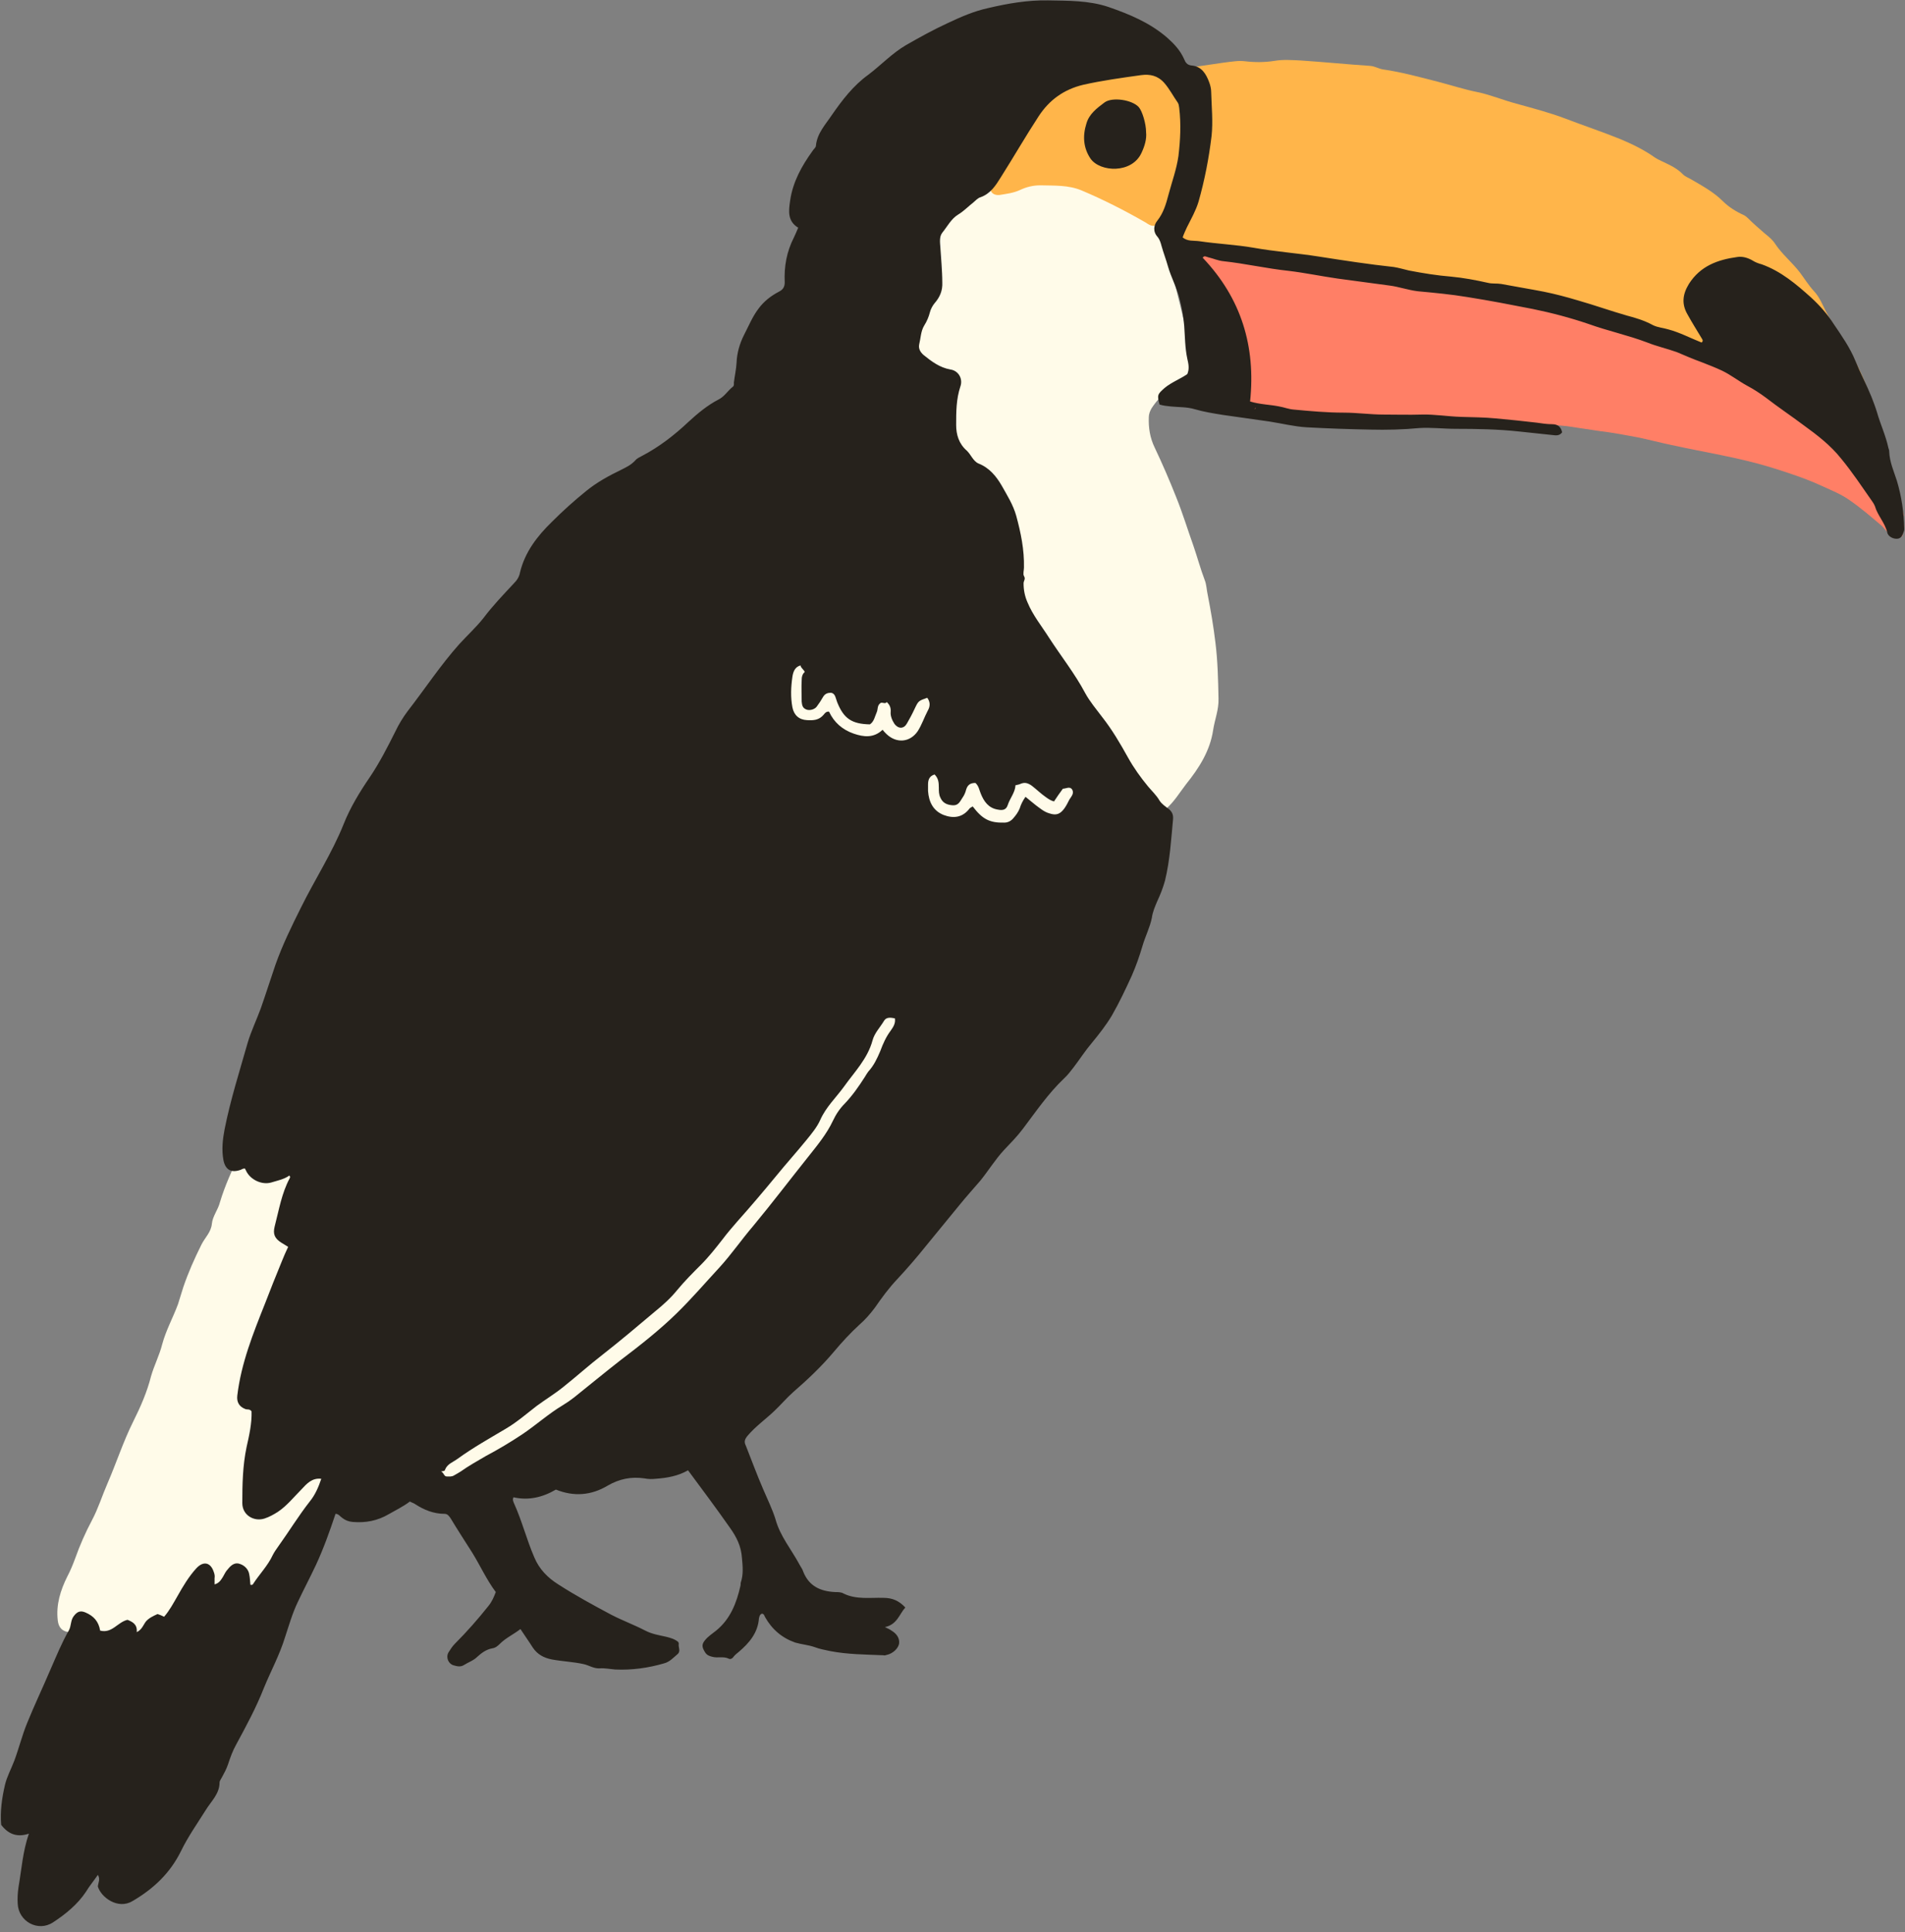 <?xml version="1.0" encoding="UTF-8"?><svg xmlns="http://www.w3.org/2000/svg" xmlns:xlink="http://www.w3.org/1999/xlink" height="501.5" preserveAspectRatio="xMidYMid meet" version="1.0" viewBox="-0.3 0.1 494.5 501.5" width="494.5" zoomAndPan="magnify"><rect x="-0.3" y="0.1" width="494.5" height="501.5" fill="#808080" stroke="none"/><g id="change1_1"><path d="M493.7,135.6c0.5,1.2,0,2.3-0.2,3.6c-1.3,0.6-2.5,0.3-3.5-0.7c-0.7-0.6-1.2-1.3-1.8-1.9 c-2.7-2.3-5.5-4.7-8.4-6.7c-2.1-1.5-4.6-2.5-7-3.6c-4.3-2-8.9-3.5-13.4-4.9c-8.5-2.6-17.2-3.9-25.8-5.8c-2.9-0.6-5.9-1.4-8.8-2 c-3.2-0.6-6.4-1.2-9.7-1.6c-2.9-0.4-5.8-0.9-8.7-1.3c-2.7-0.3-5.4-0.4-8.1-0.5c-4.5-0.1-8.9-0.6-13.4-0.9c-3-0.2-6,0.2-9,0.2 c-5.9-0.1-11.8,0.6-17.6,1c-4.7,0.3-9.2-0.2-13.8-0.6c-2.6-0.3-5.2-0.7-7.8-0.7c-4.4-0.1-8.7-1-12.8-2.4c-1.4-0.5-1.7-1.2-1-2.6 c0.2-0.5,0.3-0.9,0.3-1.4c0-5.1,0.1-10.2-1.3-15.2c-0.3-1.2-0.9-2.2-1.4-3.3c-1.7-4.1-3.6-8.1-5.5-12.2c-1.1-2.3-2.8-4.4-4.9-6.1 c-0.8-0.7-1.9-0.8-2.8-1.2c-1.5-0.5-1.6-1.2-0.5-2.5c0.2-0.2,0.3-0.7,0.5-0.8c2-0.7,2.2-2.4,2.6-4.2c0.9-4,1.9-8,2.8-12.1 c1-4.5,1.6-9.1,1.6-13.7c0-1.5,0-3-0.1-4.5c0-1.4-0.1-2.9-0.8-4.2c-1.2-2.2-0.1-3.7,1.5-5.1c2.5,0.3,2.7,2.4,3,4.1 c0.9,5.2,0.8,10.4,0.2,15.7c-1,8.1-2.9,15.9-5.8,23.6c-0.2,0.4-0.2,0.9-0.4,1.6c3.9-0.1,7.5,1.3,11.3,1.6c3.6,0.3,7.1,0.8,10.6,1.6 c3.4,0.8,6.8,0.7,10.2,1.2c4.9,0.7,9.8,0.8,14.7,1.8c3,0.6,6.1,0.6,9.2,0.8c0.1,0,0.3-0.1,0.4-0.1c3.5,1.2,7.2,1.2,10.7,1.9 c2.2,0.4,4.4,0.5,6.6,1c1.5,0.3,3.1,0.4,4.5,0.8c4,1.1,8.1,1.5,12.2,2.4c3.8,0.8,7.6,1.7,11.3,2.7c5.4,1.5,10.8,3.3,16.3,4.8 c2.7,0.7,5.3,1.9,7.8,3.3c1.2,0.7,2.5,1.3,3.9,1.7c2.3,0.6,4.3,1.7,6.3,2.8c3,1.6,5.7,3.7,8.6,5.4c2.5,1.5,4.8,3.1,7,4.9 c0.2,0.1,0.4,0.3,0.6,0.4c1.9,0.3,3.1,1.8,4.5,2.8c2.8,2,5.4,4.3,8,6.6c0.6,0.5,1.2,0.8,1.7,1.2c0.4,0.3,0.9,0.5,1.1,0.8 c1.9,3.1,4.8,5.5,6.8,8.6c2.1,3.1,4.2,6.1,6.3,9.2c0.6,0.9,1.2,1.9,1.4,3C493.1,134.3,493.1,134.9,493.7,135.6z" fill="#FF7F66"/></g><g id="change2_1"><path d="M70.5,360.7c1.2,0.2,1.1,1,0.7,1.8c-0.8,1.5-1.1,3.1-1.7,4.7c-1.1,2.9-1.2,6.1-1.9,9.1 c-0.6,2.8-1,5.6-1.7,8.4c-0.3,1.3-0.2,2.5-0.2,3.8c0,1.2,0.4,1.4,1.7,1.6c1.3,0.1,2.4-0.5,3.3-1.1c2-1.4,4.1-2.7,5.9-4.4 c1.5-1.4,3.3-2.1,4.8-3.6c0.9-0.9,2.9-0.5,4.1,0.7c0.6,0.6,0.7,1.9,0.2,2.9c-1.2,2.3-2.4,4.5-4.3,6.3c-1.1,1-1.6,2.4-2.4,3.5 c-2,3-4.5,5.8-6.2,9.1c-0.5,0.9-1.3,1.6-1.9,2.4c-1.9,2.6-3.8,5.1-5.6,7.7c-1.3,1.8-3.4,2.2-5.2,3.3c-0.2,0.1-0.7,0.1-0.9,0 c-1.1-0.5-2.1-1-3.4-0.5c-0.8,0.3-1.3-0.8-1.9-1c-0.7-1,0.2-2.5-1.3-3.1c-1.7,1.2-3.2,2.7-4.5,4.4c-0.8,1-1.8,1.8-2.4,3 c-0.2,0.3-0.6,0.6-0.9,0.7c-1.8,0.6-2.6,2.1-3.1,3.7c-0.3,1.1-1,1.8-1.9,1.8c-2,0.1-3.6,1.3-5.5,1.4c-2.7,0-5.4-0.3-8-0.5 c-0.7-0.1-1.2-0.7-1.6-1.4c-1.2-2.1-1.4-2.1-3.8-1.8c-1,0.1-2.1,0.1-3.1,0.1c-1.9-0.1-2.9-1.2-3.1-3c-0.5-4.1,0.7-7.9,2.5-11.5 c0.8-1.5,1.4-3,2-4.6c1.2-3.4,2.7-6.8,4.4-10c1.6-3,2.6-6.3,4-9.5c2.3-5.3,4.1-10.9,6.7-16.1c1.9-3.8,3.6-7.7,4.6-11.7 c0.8-2.8,2.2-5.5,2.9-8.3c1-3.7,2.8-6.9,4.1-10.4c0.5-1.5,0.9-3,1.4-4.5c1.3-3.8,2.9-7.4,4.7-11c0.9-1.8,2.5-3.2,2.7-5.4 c0.2-2,1.6-3.6,2.1-5.6c1.3-4.3,3.1-8.3,5.1-12.3c0.2-0.4,0.4-0.9,0.7-1.3c1.1-1.5,2.8-1.3,3.5,0.4c0.4,0.9,0.7,1.9,1,2.7 c0.8,0.3,1-0.2,1.3-0.6c2.5-2.7,4.2-5.8,5.8-9c1.9-3.9,4.4-7.4,6.6-11.1c2.2-3.8,4.6-7.5,6.6-11.4c4.5-8.5,9.5-16.6,15.1-24.3 c0.4-0.6,0.9-1.1,1.4-1.6c0-0.7-0.9-0.4-1-0.9s-0.2-1-0.1-1.4c0.2-0.9,0.7-1.6,1.4-2.2c4.3-4,7.9-8.8,12.3-12.7 c3.5-3.1,6.7-6.6,10.2-9.7c3.8-3.5,7.7-6.9,11.4-10.5c3-2.8,6.4-5.3,9.4-8.1c4.6-4.3,9.7-8,14.6-12c2.9-2.3,5.9-4.6,8.9-6.8 c1.8-1.3,3.7-2.6,5.4-3.9c3.2-2.5,6.5-1.9,9.9-0.4c2.6-1.7,5.2-3.5,7.9-5.2c1.7-1.1,3.3-2.2,5.1-3c1.5-0.7,2.6-1.7,2.3-3.7 c-0.3-2.1,0.2-4,2.5-5.1c0.8,0,1.3,0.7,1.7,1.5c0.4,0.9,1.1,1.5,2.1,1.7c1.2,0.3,1.8,1.1,1.9,2.4c0,1.6,0.3,3.1,1.3,4.5 c0.5,0.7,1.2,0.9,1.9,0.5c0.8-0.5,1.7-0.9,2.5-1c1.8,0.7,1.5,2.3,1.5,3.7c1,0.7,1.9,0.3,2.8,0.4c0.7-0.6,0.7-1.5,1.5-1.9 c1.3-0.6,2.4-0.3,2.8,1.1c0.2,0.7-0.2,1.4,0.5,2.1c1.3-1.6,2.6-1.5,4.3-0.5c1,0.6,2,1.2,3,1.9c1.4,0.9,2.7,2.1,4,0.2 c2.5,1.1,1.1,3.4,1.8,4.8c0.7-0.1,0.6-0.7,0.8-1.1c0.9-1.6,1.4-3.4,3.3-4.1c0.5-0.2,0.8-0.7,0.9-1.3c0.2-1,1-1.2,1.7-1.5 c0.6-0.2,1.2-0.1,1.4,0.5c0.4,0.9,0.9,1.8,0.7,2.7c-0.5,2.5-0.7,5-1.1,7.5c-0.4,2.7-0.8,5.3-1.2,8c-0.1,0.5-0.1,1,0.3,1.5 c1.3,0.2,2.7,0.7,4.1,0.6c2.4-0.2,4.3,0.9,6.1,2.1c0.2,0.1,0.4,0.2,0.7,0.3c0.1,0,0.2,0,0.4,0c1-1.3,1.5-3.2,3.6-3.7 c1.3,0.8,2.2,1.8,2.2,3.4c0.7,0.1,0.9-0.4,1.2-0.7c1.3-1.3,3.2-1.1,4,0.5c0.4,1,1.6,1.4,1.5,2.9c0.8-1.2,0.9-2.1,1.1-3 c0.6-2.5,3.7-3,5.3-1.5c1,1,2.5,1,3.7,1.5c1.4,0.6,1.9,1.4,1.9,2.9c-0.1,3.3,0.1,6.6,0,9.8c-0.1,1.9-0.6,3.8-0.5,5.7 c0,0.2-0.1,0.5-0.1,0.7c-0.9,2-2.6,3.6-3.3,5.7c-0.1,0.2-0.6,0.2-0.9,0.3c-1.1,0-2.2,0.7-3.4,0.2c-0.2-0.1-0.4,0.4-0.4,0.7 c-0.3,0.2-0.4,0.5-0.5,0.8c-0.9,1.7-1.7,2.1-3.4,1.2c-0.5-0.2-0.9-0.7-1.5-0.4c-1.5,0.7-2.2-0.1-2.7-1.4c-0.1-0.2-0.2-0.4-0.6-0.4 c-0.3,2.6-2.6,3.4-4.3,4.8c-1.6,1.3-2.6,0.8-3.4-1.1c-0.2-0.4-0.4-0.9-0.6-1.4c-2-0.1-3.6-0.9-5.2-2c-1.5-1.1-3.5-0.6-5.3-0.1 c-1.9,0.5-3.6,1.5-5,2.6c-1.6-0.8-2.1-1.8-1.9-3.2c0.2-2.1-0.1-3.9-1.5-5.6c-0.9-1.2-1.2-2.8-1.4-4.3c-0.1-1.4-0.7-2.8-0.6-4.3 c0-0.4-0.2-1-0.4-1.3c-1-1.1-1-2.5-1-3.9c-0.7-0.6-1.4-1.2-2.1-1.8c-0.9,0-1.5,1.2-2.5,0.5c-0.3-0.2-0.5,0.3-0.7,0.5 c-1.7,1.8-3.5,3.3-6.1,3.8c-1.2,0.2-2,0.1-2.8-0.7c-1.1-1.1-2.3-2-3.1-3.3c-0.2-0.3-0.4-0.7-0.9-0.7c-0.4,0-0.6,0.3-0.9,0.7 c-0.9,1.6-1.9,2-3.5,1.2c-0.8-0.4-1.4-0.7-2.2-0.2c-0.2,0.1-0.5,0.2-0.7,0.1c-1.7-0.8-2.7,0.1-3.6,1.4c-0.7-0.4-1.3-0.8-2-1.3 c-0.1-1.7-0.3-3.4,0.2-5.1c0.3-0.9,0.1-1.9,0.2-2.9c0.1-1.3,0.2-2.6,0.2-3.8c0.1-3.2,0.5-6.4,0.1-9.8c-1.8,0.6-2.9,1.8-4.3,2.7 c-0.3,0.2-0.5,0.6-0.9,0.8c-3.6,2-6.4,5-9.7,7.4c-3.4,2.4-6.7,4.9-10,7.3c-1.4,1-2.7,2.2-4.1,3.3c-3,2.5-6,4.9-8.9,7.6 c-3.1,2.8-6.4,5.2-9.3,8.2c-2,2.1-4.3,3.8-6.2,5.9c-2.2,2.5-4.9,4.5-7.1,7c-1.3,1.4-2.7,2.7-4,4c-0.4,0.4-0.9,0.7-1.3,1 c-1.7,1.2-1.7,1.1-2.8-0.7c-0.1-0.1-0.2-0.2-0.4-0.3c-0.4-0.1-0.8,0-1.1,0.3c-2.6,2.9-5.3,5.8-7.8,8.7c-2,2.4-4.1,4.7-5.9,7.2 c-5.6,7.9-11.4,15.5-16.7,23.6c-2.8,4.2-6.3,8-8.4,12.7c-0.8,1.8-2,3.4-3.2,5c-2.5,3.3-4.1,7-5.9,10.6c-2.7,5.7-4.9,11.6-8,17.1 c0,0,0,0.1,0.1,0.4c0.7,0.4,1.6,0.1,2.5,0.2c0.7,0.1,1.5,0,1.8,0.8s0.4,1.7-0.2,2.5c-3.2,3.9-4.4,8.8-6.7,13.1 c-1,1.8-1.7,3.8-2.5,5.7c-1.3,3-2.1,6.1-3,9.3c-0.9,3.2-2.2,6.3-3.3,9.5c-0.3,0.7-0.8,1.5,0,2.4c1.7,0,2.5-2.2,4.4-1.8 C69.6,360.4,69.9,360.7,70.5,360.7z M307.2,84.1c-1.5-6.6-3.4-13.1-4.6-19.7c-0.2-1-0.5-2-0.8-3c-0.5-1.4-1.3-2.6-2.9-3.1 c-1.7-0.6-3.2-1.7-4.8-2.6c-3.1-1.8-5.8-4.2-9-5.8c-4.1-1.9-8.1-3.7-12.7-3.5c-4.4,0.1-8.8,0.1-13.2,1.3c-1.3,0.4-2.8,0.6-4.1,1.1 c-4.6,1.6-8.8,3.8-11.7,7.9c-1.4,2-2.9,4.1-3.3,6.6c-0.4,2.6-0.4,5.3,0.1,7.9c0.4,2.2,0.3,4.2-0.6,6.3c-0.8,1.9-1.5,3.8-2.2,5.8 c-0.5,1.3-1.1,2.5-1.2,3.8c-0.6,4.6,0.9,9.9,7.2,11.1c1.4,0.3,1.9,1,2.2,2.1c0.7,2.4,1.2,4.8,1,7.3c-0.1,1.9-0.2,3.8,0,5.8 c0.3,4.1,2,7.6,5.9,9.4c2.2,1,4,2.5,6.1,3.5c1.5,0.7,2.6,2,2.4,4c-0.2,1.7-0.3,3.6,0.1,5.3c0.6,3.3,1,6.6,1.2,9.9c0.3,4,1,8,1.6,12 c0.3,2.2,1.1,4.2,2.7,5.7c1.5,1.4,2.5,3.1,3.5,4.8c1.9,3,4.1,5.9,6.5,8.5c1.6,1.8,3,3.7,4.4,5.6c2.9,4.2,5.4,8.6,8.4,12.7 c2.3,3.1,3.3,6.9,5.4,10.1c0.6,1,0.8,2.2,0.7,3.5c-0.1,0.8-0.1,1.6,0.1,2.4c0.6,1.9,2.3,2.5,3.9,1.5c1-0.6,1.9-1.4,2.8-2.2 c2.2-1.9,3.6-4.3,5.3-6.5c3.3-4.1,6.2-8.6,7-14c0.4-2.7,1.5-5.3,1.4-8.2c-0.1-4.9-0.2-9.7-0.8-14.5c-0.5-4.2-1.2-8.3-2-12.4 c-0.3-1.3-0.3-2.7-0.8-3.9c-1.1-2.9-1.9-5.9-2.9-8.8c-1.5-4.2-2.8-8.5-4.5-12.7c-1.7-4.3-3.6-8.7-5.6-12.9c-1.2-2.5-1.6-5.1-1.5-7.8 c0-0.8,0.3-1.6,0.7-2.3c1.1-1.7,2.5-3.3,4.2-4.5c2.1-1.5,4.1-3.1,6-4.6C309.6,92.3,308.1,88.2,307.2,84.1z M191.5,303.8 c-2.6,2.9-5,5.9-7.3,9.2c-0.5,0.7-1,1.4-0.9,2.2c0.3,2-0.8,3.4-1.8,4.8c-0.6,0.9-1,1.8-1.5,2.7c-2.8,4.9-6,9.6-10.7,13 c-1.5,1.1-2.8,2.4-4.1,3.7c-2.1,2.1-4.2,4.2-6.4,6.1c-3.4,2.9-6.8,5.8-9.8,9.1c-0.8,0.8-1.4,1.5-2.7,1.6c-1,0.1-2,0.6-2.9,1.1 c-3.6,2-6,5.2-9.1,7.7c-1.2,1-2.3,2.2-3.5,3.2c-1.7,1.3-3.2,2.8-4.9,4.2c-2.4,2-4.5,4.6-8.2,3.4c-0.6-0.2-1.3,0-1.9,0 c-1.6,0-3.2,0-4.8-0.4c-1-0.2-2.3-0.6-3.1,0.4c-1,1.1-0.3,2.3,0.2,3.3c0.1,0.1,0.1,0.3,0.1,0.5c-1.4,2.6-0.6,4.4,2.2,5.2 c0.1,0,0.2,0,0.2,0c2.8,1,5.7,1.3,8.5,2.1c1.5,0.4,2,0.2,2.6-1.2c0.2-0.4,0.1-1,0.9-1.3c1.9,0.2,4-0.1,6-0.9c0.6-0.3,1-0.7,1.3-1.2 c0.9-1.4-0.2-2.6-0.4-3.9c1.9-1.6,4.1-2.6,6.2-3.7c1.7-0.9,3.1-2.3,5-2.8c1.3-0.3,2.3-1,3.2-2c0.5-0.6,1-1.2,1.9-1.6 c1.8,1.7,3.2,0.5,4.7-0.7c0.2-0.2,0.3-0.3,0.5-0.5c5.1-4.9,9.8-10,14.7-15.1c0.2-0.2,0.4-0.3,0.5-0.5c1.2-2.4,3.6-3.6,5.5-5.2 c2.5-2,5-3.9,7.3-6.1c0.6-0.6,1.3-1.2,2-1.7c2.7-2.3,5.6-4.5,7.9-7.3c2.2-2.7,4.6-5.1,7-7.4c4.4-4.2,8.3-9,12.3-13.7 c3.6-4.2,6.6-8.9,9.9-13.4c0.6-0.8,1-1.9,1.7-2.6c1.7-1.7,2.8-3.8,4.3-5.7c0.5-0.6,1.1-1.2,1.4-1.9c2.8-5.6,6.9-10.3,10.5-15.3 c1.8-2.4,3.5-4.9,5.3-7.4c0.3-0.4,0.6-0.8,0.7-1.2c0.2-1.2,1-2,1.9-2.7c1.2-1.1,2.5-2.3,3.8-3.2c1.3-0.8,2.2-2.1,3.7-2.7 c1.5-0.6,2.3-1.8,2.1-3.8c-4.6,0-7.3,3.6-10.9,5.7c-0.1-0.3-0.2-0.5-0.2-0.6c0-0.2,0.2-0.4,0.2-0.7c0.2-1.8-0.8-2.6-2.6-2.1 c-0.9,0.2-1.5,0.8-2.2,1.4c-1.1,1-2.3,2.2-3.9,2.6c-0.6-1.1-0.4-2.5-1.7-3.2c-2.2,0.7-2.3,0.7-3.2,2.2c-1.3,2.2-2.7,4.3-3.8,6.6 c-1.5,3.2-3.4,6.1-5.3,9c-0.7,1-1.4,2.4-2.5,2.8c-1.5,0.7-2.3,1.8-3.1,3.1c-0.3-0.3-0.5-0.5-0.6-0.7c-1.1-1.5-1.3-1.6-2.8-0.5 c-1.5,1-2.7,2.2-3.9,3.5c-3.6,4-7.3,7.9-10.6,12.2c-2.6,3.3-5.7,6.2-8.3,9.6c-0.8,1.1-1.5,2.2-2.4,3.3c-3.2,3.9-6.6,7.6-9.5,11.6 c-4.5,6.2-9.9,11.6-15,17.3c-2.3,2.6-5.3,4.4-7.8,6.7c-1.5,1.4-3.2,2.6-4.9,3.8c-2.5,1.8-5.1,1.9-7.9,0.8c-0.7-0.3-1.4-0.4-2.1-0.6 c-0.5-0.2-0.9-0.1-1.3,0.3c-0.4,0.6-0.2,1.1,0.2,1.5c1,1.1,2.2,2,3.6,2.1c3.2,0.3,6.3,0.3,9.1-1.8c4.2-3.1,8.3-6.4,12.2-9.9 c2.9-2.7,5.5-5.7,8.2-8.7c1.7-1.8,3.3-3.7,4.8-5.6c2.7-3.3,5.3-6.6,7.8-9.9c1.9-2.5,4-4.7,5.9-7.2c0.9-1.1,1.4-2.7,3.3-3.3 C192.7,302.5,192.1,303.1,191.5,303.8z M193.4,300.6c0-1.2,0-1.2,1.3-1.4C194.6,300,194.1,300.4,193.4,300.6z M275.6,219.7 c0.2-0.2,0.3-0.4,0.4-0.6c-1.1,0-2.2,0.7-3.4,0.2c-0.2-0.1-0.4,0.4-0.4,0.7C274,221.3,274.1,221.3,275.6,219.7z M69.6,359.7 c0,0.6,0.3,1,1,1C70.5,360.1,70.2,359.7,69.6,359.7z" fill="#FFFBE9"/></g><g id="change3_1"><path d="M304.7,23.7c0.6,1.7,1.2,3.2,1.7,4.8c0.1,0.4,0.3,1,0.2,1.4c-0.3,2.8,0.2,5.6,0.4,8.3 c0.3,2.9-0.6,5.7-1.2,8.5c-0.7,3.2-1.9,6.2-3.1,9.3c-0.6,1.4-1.8,1.9-2.9,2.5c-1,0.6-2-0.2-2.8-0.7c-5.4-3.1-10.9-5.9-16.6-8.3 c-3.4-1.4-7-1.2-10.6-1.3c-1.9,0-3.6,0.4-5.3,1.2c-1.7,0.8-3.5,1-5.3,1.3c-1.9,0.2-2.9-1.1-2.2-2.8c1.5-4,3-8,4.3-12.1 c0.8-2.4,1.9-4.8,4.3-6.4c2-1.4,3.6-3.4,5.7-4.8c4.9-3.2,10-5.8,16.2-5.5c2.1,0.1,4.2-0.4,6.2-0.2c1.6,0.2,3.2,0.3,4.7,0.3 s3,0,4.4,1c1.4-2,3.3-2.3,5.5-2.6c4-0.4,8-1.2,12-1.6c0.9-0.1,1.7-0.1,2.6,0c2.5,0.3,5.1,0.3,7.6-0.1c2.3-0.4,4.6-0.2,6.9-0.1 c6,0.4,12,1,18,1.4c1.2,0.1,2.1,0.7,3.2,0.9c4.9,0.7,9.6,2,14.3,3.2c3.5,0.9,6.8,2,10.3,2.7c3.4,0.7,6.7,2.1,10.1,3 c4.3,1.2,8.6,2.3,12.8,3.9c4.7,1.8,9.5,3.4,14.2,5.3c3.1,1.3,6.2,2.8,9,4.8c0.6,0.4,1.3,0.7,1.9,1c1.9,0.9,3.9,1.8,5.4,3.4 c0.5,0.5,1.3,0.8,2,1.2c2.9,1.7,5.9,3.3,8.3,5.7c1.5,1.5,3.4,2.7,5.4,3.6c0.4,0.2,0.8,0.5,1.1,0.8c1.4,1.4,2.9,2.7,4.4,4 c1,0.8,2,1.6,2.7,2.7c1.8,2.7,4.4,4.8,6.4,7.4c1.2,1.6,2.3,3.4,3.7,4.9c1.4,1.5,2.2,3.5,3.1,5.3c1.6,3,3.5,5.8,5.3,8.8 c3,5,5.4,10.3,7,15.9c1,3.5,2.3,7,3.3,10.5c1.3,4.4,1.7,9,2.6,13.6c0.4,2.3,0.9,4.5,1.3,6.9c-1.4,0.3-2-0.5-2.6-1.5 c-1.3-2.2-2.3-4.5-3.3-6.9c-0.7-1.5-1.7-2.9-2.8-4.1c-0.7-0.8-1.2-1.7-1.7-2.6c-1.6-2.5-3.6-4.6-5.6-6.7c-2.9-3.1-6.5-5.3-9.3-8.5 c-1.7-1.9-4.1-3.1-6.4-4.2c-2.1-1-3.9-2.4-5.9-3.6c-2.8-1.8-6.1-2.7-8.9-4.6c-4.8-3.2-10.3-4.8-15.5-7.2c-4.8-2.2-9.9-3-14.9-4 c-5.7-1.1-11.3-2.8-16.9-4.4c-2.7-0.7-5.4-1.5-8.1-2.2c-0.5-0.1-0.9-0.2-1.4-0.2c-4.1,0.1-8.1-0.8-12.1-1.4 c-4.8-0.7-9.6-1.4-14.4-2.1c-8-1.2-16.1-2.1-24.2-3.1c-2.3-0.3-1.8-0.1-3.1-0.2c-12.7-1.1-16.3-4.6-22.4-3.3c-0.7,0.1-2,0.5-3.6,0.1 c-2.3-0.5-3.9-2.1-5-3.5c2.5-4.8,3.8-8.9,4.5-11.9c0.4-1.4,0-0.7,1.9-10.8c0.5-2.7,0.8-5.5,1.3-8.2c0.5-2.5,0.3-5.2,0.4-7.8 c0-0.3-0.4-0.7-0.8-1C309.9,20.8,305,23.5,304.7,23.7z" fill="#FFB54A"/></g><g id="change4_1"><path d="M25.1,486.7c-1.1,1.6-2.2,2.9-3.1,4.4c-2.2,3.3-5.3,5.8-8.5,7.9c-3.9,2.6-9-0.2-9.2-4.8 c-0.1-1.4,0-2.9,0.2-4.3c0.8-4.6,1.1-9.3,2.7-13.9c-3,1-5.3,0.2-7.2-2.3c-0.3-3.4,0.2-7,1-10.4c0.5-2.1,1.6-4.1,2.4-6.2 c1.2-3.2,2-6.5,3.3-9.7c1.9-4.7,4.1-9.3,6.1-14c1.5-3.4,2.9-6.9,4.8-10.2c0.6-1.1,0.4-2.5,1.2-3.6c0.9-1.2,1.7-1.6,3.1-1 c2.1,0.9,3.4,2.3,3.8,4.7c3.1,0.8,4.5-2.2,7.1-2.8c1.2,0.5,2.6,1.1,2.4,3.2c1.4-0.7,1.7-1.9,2.4-2.8c0.8-0.9,1.9-1.4,3-1.9 c0.6,0.2,1.1,0.4,1.7,0.7c1.4-1.6,2.4-3.5,3.5-5.4c1.4-2.5,2.9-5,4.8-7.1c1.9-2.1,3.8-1.6,4.6,0.9c0.2,0.5,0.3,1.1,0.2,1.6 c0,0.5,0,1,0,1.6c1.2-0.3,1.7-1.2,2.2-2c0.4-0.7,0.7-1.4,1.3-2c0.8-1,1.8-1.8,3.1-1.3c1.2,0.4,2.2,1.4,2.4,2.7 c0.2,0.9,0.2,1.8,0.3,2.7c0.4,0.1,0.6,0,0.7-0.2c1.6-2.5,3.8-4.7,5.1-7.5c0.4-0.8,0.9-1.5,1.4-2.2c2.8-3.9,5.3-8,8.2-11.7 c1.4-1.7,2.3-3.8,3-5.9c-2.4-0.3-3.8,1.3-5.1,2.7c-2,2-3.8,4.3-6.2,5.9c-1.1,0.7-2.2,1.3-3.4,1.7c-2.7,0.9-5.8-0.8-5.8-4 c0-4.9,0.1-9.7,1.1-14.5c0.7-3.1,1.4-6.2,1.3-9.3c-0.5-0.7-1.1-0.4-1.6-0.6c-1.6-0.6-2.3-1.8-2.1-3.5c1-8.4,4.1-16.1,7.2-23.9 c1.4-3.6,2.8-7.2,4.3-10.8c0.5-1.3,1.1-2.6,1.7-3.9c-0.6-0.4-1.2-0.7-1.8-1.1c-1.7-1.1-2.2-2.2-1.7-4.2c1.1-4.2,1.8-8.6,3.9-12.5 c0.1-0.2,0.2-0.4-0.1-0.7c-1.4,1-3.1,1.3-4.7,1.8c-2.4,0.7-5.4-0.7-6.5-3c-0.1-0.2-0.2-0.4-0.3-0.6c-0.5-0.1-0.8,0.2-1.1,0.3 c-2.5,0.9-4,0-4.5-2.5c-0.5-2.7-0.2-5.4,0.3-8c1.5-7.6,3.9-15.1,6-22.5c0.9-3,2.3-5.9,3.4-8.9c1.3-3.7,2.5-7.5,3.8-11.3 c1.8-5.1,4.2-10,6.6-14.8c3.6-7.3,8.1-14.2,11.1-21.7c1.7-4.3,4.2-8.4,6.8-12.2c2.5-3.7,4.6-7.8,6.6-11.8c0.9-1.9,2-3.7,3.2-5.3 c4.5-5.8,8.5-11.9,13.4-17.4c2.1-2.3,4.4-4.4,6.3-6.8c2.4-3.2,5.2-6.1,7.9-9c0.8-0.8,1.4-1.7,1.6-2.9c1.3-5.3,4.5-9.4,8.3-13.1 c2.8-2.8,5.8-5.5,8.9-8c2.7-2.2,5.8-3.9,8.9-5.4c1.4-0.7,2.7-1.3,3.8-2.5c0.5-0.6,1.1-0.8,1.8-1.2c4.4-2.3,8.4-5.4,12-8.8 c2.4-2.2,4.9-4.3,7.8-5.8c1.6-0.8,2.4-2.3,3.7-3.3c0.4-0.3,0.3-0.7,0.3-1.1c0.2-1.7,0.6-3.4,0.7-5.2c0.1-2.5,0.8-4.9,1.9-7.1 c1.2-2.3,2.2-4.8,3.8-6.9c1.4-1.9,3.2-3.3,5.3-4.4c1-0.5,1.5-1.2,1.5-2.4c-0.2-4.1,0.5-8,2.4-11.7c0.4-0.8,0.7-1.6,1.1-2.5 c-2.8-1.7-2.5-4.3-2.1-7c0.7-4.9,3-9,5.8-12.9c0.3-0.5,0.9-0.9,0.9-1.4c0.3-3.2,2.5-5.5,4.1-7.9c2.7-3.9,5.6-7.7,9.5-10.5 c3.3-2.5,6.2-5.6,9.8-7.7c3.5-2,7.1-4,10.8-5.7c3.4-1.6,6.8-3.1,10.5-3.9c5.1-1.2,10.3-2.1,15.6-2c5.2,0.1,10.5,0,15.6,1.7 c5.5,1.9,10.8,4.1,15.3,8c1.8,1.6,3.4,3.3,4.4,5.6c0.3,0.8,0.8,1.5,1.9,1.6c2.6,0.2,3.8,2.2,4.6,4.4c0.3,0.8,0.5,1.7,0.5,2.5 c0.1,3.8,0.5,7.6,0.1,11.4c-0.7,5.8-1.8,11.5-3.4,17.1c-0.7,2.3-1.9,4.4-3,6.6c-0.4,0.9-0.8,1.7-1.1,2.6c1.2,1.1,2.9,0.8,4.3,1 c4.7,0.7,9.5,0.9,14.1,1.7c5.6,1,11.3,1.4,17,2.3c6.4,1,12.9,2,19.4,2.7c1.3,0.2,2.6,0.6,3.9,0.9c3.6,0.7,7.3,1.3,11,1.6 c3.2,0.3,6.4,0.9,9.5,1.6c1.2,0.3,2.3,0.1,3.5,0.3c3.7,0.7,7.4,1.3,11,2c3,0.6,6,1.4,9,2.3c4.2,1.2,8.4,2.7,12.6,3.9 c2.3,0.6,4.6,1.3,6.8,2.5c1.2,0.6,2.7,0.7,4,1.1c3,0.8,5.8,2.3,8.6,3.4c0.6-0.5,0.1-0.9-0.1-1.3c-1.2-2-2.4-3.9-3.5-5.9 c-1.6-2.7-1.4-5.2,0.3-8c3-4.7,7.5-6.3,12.6-7c1.3-0.2,2.7,0.2,3.9,0.9c0.8,0.5,1.6,0.8,2.4,1c5,1.8,8.9,5.1,12.8,8.6 c2.3,2.1,4.3,4.4,5.9,6.9c2.1,3.1,4.2,6.1,5.6,9.5c1.3,3.2,2.9,6.2,4.2,9.4c0.5,1.3,1,2.6,1.4,3.9c0.9,3.2,2.3,6.1,3,9.4 c0.1,0.3,0.2,0.5,0.2,0.9c0.1,2.7,1.2,5.1,2,7.6c1.2,4,1.8,8.1,1.9,12.4c0,0.2,0,0.5-0.1,0.7c-0.3,0.8-0.5,1.7-1.5,1.9 c-1.1,0.2-2.6-0.5-2.8-1.6c-0.6-2.5-2.5-4.4-3.2-6.8c-0.2-0.5-0.5-1-0.8-1.4c-2.6-3.7-5.1-7.5-8-11c-2.7-3.4-6.2-6.1-9.8-8.7 c-3.2-2.4-6.5-4.6-9.6-7c-1.6-1.2-3.3-2.3-5-3.2c-2.2-1.2-4.2-2.8-6.5-3.9c-1.7-0.8-3.5-1.5-5.3-2.2c-2.2-0.8-4.3-1.7-6.4-2.6 c-2.5-0.9-5.2-1.5-7.7-2.5c-5-1.9-10.2-3-15.2-4.8c-4.7-1.6-9.6-2.9-14.5-3.9c-5.6-1.1-11.3-2.2-17-3.1c-4.2-0.7-8.5-1.1-12.8-1.5 c-2.6-0.3-5-1.2-7.5-1.5c-4.5-0.6-9-1.2-13.4-1.8c-4.2-0.6-8.5-1.5-12.7-2c-5.7-0.6-11.3-1.9-16.9-2.5c-1.3-0.1-2.6-0.7-3.9-1 c-0.5-0.1-1.1-0.6-1.5,0.1c10,10.5,13.8,23,12.3,37.3c2.6,0.8,5.2,0.8,7.6,1.3c1.2,0.2,2.4,0.7,3.7,0.8c4.3,0.4,8.6,0.8,13,0.8 c3.5,0,6.9,0.5,10.4,0.5c3.3,0,6.5,0.1,9.8,0c3.4-0.1,6.8,0.5,10.3,0.6c3,0.1,6,0.1,9,0.4c3.5,0.3,7.1,0.7,10.6,1.1 c1.3,0.2,2.7,0.4,4,0.4c1.5,0,2.3,0.7,2.6,2.1c-0.7,1-1.7,0.8-2.6,0.7c-2.8-0.3-5.7-0.6-8.5-0.9c-5.5-0.6-11-0.7-16.5-0.7 c-3.2,0-6.4-0.4-9.5-0.2c-4.2,0.4-8.4,0.5-12.7,0.4c-5.5-0.1-11.1-0.3-16.6-0.6c-3.2-0.2-6.4-1-9.6-1.5c-4-0.6-8-1.1-12-1.7 c-2.5-0.4-5-0.8-7.4-1.5c-2-0.6-4.1-0.5-6.1-0.7c-1-0.1-2-0.2-3-0.5c-0.7-2.5-0.5-2.7,1.3-4.3c1.8-1.5,4-2.3,5.9-3.6 c0.6-1.4,0.3-2.7,0-4c-0.6-2.8-0.6-5.7-0.8-8.5c-0.2-2.4-0.6-4.7-1.2-7c-0.7-2.9-2.2-5.6-3-8.4c-0.5-1.8-1.2-3.6-1.7-5.4 c-0.2-0.8-0.5-1.7-1-2.3c-1.3-1.4-1-3.1-0.1-4.2c1.6-2,2.3-4.4,2.9-6.7c0.9-3.4,2.1-6.6,2.6-10.1c0.5-4.2,0.7-8.3,0.2-12.5 c-0.1-0.5-0.1-1-0.4-1.4c-1.2-1.7-2.1-3.5-3.5-5.1c-1.7-1.9-3.7-2.3-6-2c-5,0.7-10.1,1.4-15,2.5c-5,1.2-8.8,3.9-11.6,8.2 c-3.4,5.2-6.5,10.6-9.8,15.8c-1.3,2.1-2.7,4.3-5.3,5.2c-0.7,0.2-1.3,0.9-1.9,1.4c-1.3,1-2.4,2.2-3.9,3.1c-1.8,1.1-2.8,3.1-4.1,4.7 c-0.8,1-0.6,2.5-0.5,3.8c0.1,1.4,0.2,2.9,0.3,4.3c0.1,1.6,0.2,3.2,0.2,4.8c0.1,2.1-0.6,3.8-2,5.4c-0.5,0.6-1,1.5-1.2,2.3 c-0.3,1.2-0.8,2.4-1.5,3.5c-0.9,1.5-0.9,3.3-1.3,4.9c-0.2,1,0.2,1.9,1.1,2.7c2.1,1.7,4.2,3.3,7,3.8c2.1,0.3,3.3,2.4,2.6,4.4 c-1.1,3.3-1.1,6.6-1.1,10c0,2.5,0.7,4.9,2.8,6.7c0.5,0.5,0.9,1.1,1.3,1.7c0.5,0.7,1,1.3,1.7,1.6c2.8,1.1,4.6,3.3,6,5.7 c1.4,2.5,3,5,3.8,7.9c1.2,4.4,2.1,8.8,2,13.4c0,0.7-0.3,1.7,0,2.2c0.5,0.8-0.1,1.2-0.1,1.9c0,1.7,0.3,3.3,1,4.9 c1.4,3.4,3.7,6.2,5.6,9.2c3.1,4.8,6.7,9.3,9.4,14.4c1.2,2.2,2.9,4.2,4.4,6.2c2.6,3.3,4.7,6.9,6.7,10.5c1.5,2.7,3.3,5.2,5.2,7.5 c1,1.2,2.2,2.3,3,3.7c0.6,0.9,1.5,1.5,2.3,2.1c0.9,0.7,1.3,1.5,1.2,2.7c-0.5,5.3-0.8,10.7-2.1,16c-0.5,1.8-1.2,3.6-2,5.3 c-0.6,1.4-1.2,2.8-1.4,4.3c-0.5,2.5-1.7,4.8-2.4,7.2c-0.8,2.7-1.7,5.3-2.8,7.8c-1.6,3.5-3.3,7.1-5.2,10.4c-1.5,2.5-3.3,4.8-5.2,7.1 c-1.7,2-3.1,4.2-4.7,6.3c-0.8,1-1.5,2-2.5,2.9c-4.1,3.9-7.3,8.6-10.7,13.1c-1.5,2-3.2,3.7-4.9,5.5c-2.3,2.5-4,5.3-6.1,7.9 c-1.8,2.1-3.7,4.2-5.4,6.3c-2.9,3.5-5.7,7-8.6,10.5c-2.4,3-4.9,5.9-7.5,8.7c-2.2,2.3-4.1,4.9-5.9,7.5c-1.2,1.6-2.5,3.1-4,4.4 c-2.4,2.2-4.6,4.6-6.7,7.1c-3.2,3.8-6.8,7.2-10.5,10.4c-1.7,1.5-3.2,3.3-4.9,4.9c-2.3,2.2-4.9,4-7,6.5c-0.7,0.9-0.9,1.5-0.4,2.5 c1.5,3.8,2.9,7.6,4.5,11.3c1.1,2.6,2.4,5.2,3.2,7.8c1.2,4.4,4.1,7.8,6.2,11.7c0.3,0.6,0.8,1.2,1,1.9c1.5,3.8,4.5,5.1,8.2,5.3 c0.8,0,1.7,0,2.3,0.4c3.3,1.6,6.9,1,10.3,1.1c2.4,0,4.1,0.8,5.7,2.5c-1.6,1.8-2.1,4.4-5.3,5.1c0.9,0.4,1.3,0.6,1.7,0.9 c1.2,0.7,2.1,1.8,2,3.2c-0.1,1.4-1.7,2.8-3.2,3.1c-0.3,0.1-0.6,0.2-0.9,0.1c-4.7-0.2-9.3-0.2-13.9-1.1c-1.3-0.3-2.6-0.5-3.9-1 c-1.7-0.6-3.4-0.7-5.1-1.2c-3.4-1.2-6-3.4-7.8-6.6c-0.2-0.3-0.2-0.8-0.8-0.9c-0.6,0.2-0.7,0.8-0.8,1.3c-0.3,3.7-2.5,6.3-5.2,8.6 c-0.5,0.4-1,0.8-1.4,1.3c-0.3,0.5-0.9,0.7-1.2,0.5c-1.4-0.7-2.9-0.1-4.3-0.5c-0.8-0.2-1.4-0.4-1.9-1.2c-0.8-1.3-0.9-2,0-3.1 c0.8-1,1.9-1.7,2.9-2.5c3.7-3,5.3-7.2,6.3-11.6c0.1-0.3,0-0.6,0.1-0.9c0.7-2.1,0.5-4.1,0.3-6.3c-0.2-3.1-1.4-5.5-3.2-8 c-3.5-5-7.1-9.8-10.8-14.8c-2.6,1.5-5.5,2-8.4,2.2c-1,0.1-1.9,0.1-2.9-0.1c-3.4-0.5-6.5,0.1-9.6,1.9c-4.2,2.5-8.7,2.9-13.4,1 c-3.4,2-7.1,2.9-11,2c-0.3,0.6-0.1,1,0.1,1.5c2.1,4.6,3.3,9.5,5.3,14.1c1.3,3.1,3.5,5.3,6.2,7c4.5,2.9,9.1,5.4,13.8,7.9 c2.9,1.5,5.9,2.6,8.8,4.1c1.7,0.9,3.6,1.2,5.4,1.6c1.2,0.3,2.3,0.6,3.2,1.4c0,0.1,0.1,0.3,0.1,0.4c-0.2,0.9,0.6,1.9-0.3,2.7 c-1.1,0.9-2,2-3.5,2.4c-4.1,1.2-8.4,1.8-12.7,1.6c-1.3-0.1-2.7-0.4-4-0.3c-1.6,0.1-2.8-0.8-4.2-1.1c-2.7-0.6-5.5-0.7-8.2-1.2 c-2.1-0.4-3.8-1.3-5-3.1c-1-1.6-2.1-3.1-3.2-4.8c-1.8,1.4-3.8,2.3-5.3,3.8c-0.6,0.6-1.2,1.1-2,1.2c-1.6,0.3-2.8,1.2-3.9,2.2 c-1,1-2.3,1.4-3.4,2.1c-0.9,0.6-1.8,0.4-2.8,0.1c-1.3-0.4-2-2-1.3-3.3c0.5-0.8,1-1.6,1.7-2.3c3.1-3.1,6-6.4,8.7-9.8 c0.9-1.1,1.4-2.3,1.9-3.6c-2.4-3.2-4-6.8-6.1-10.2c-1.9-3-3.8-5.9-5.6-8.9c-0.4-0.6-0.8-1.2-1.6-1.2c-2.8,0-5.3-1-7.6-2.5 c-0.4-0.3-0.9-0.4-1.4-0.7c-1.7,1.3-3.6,2.2-5.5,3.3c-2.9,1.7-6,2.3-9.4,2c-1-0.1-1.8-0.4-2.6-1c-0.6-0.4-1-1.1-1.8-1.1 c-1.5,4.5-3.1,9-5.1,13.3c-1.5,3.2-3.2,6.4-4.7,9.6c-1.4,2.9-2.3,6.1-3.3,9.1c-1.4,4.6-3.7,8.8-5.5,13.2c-2,5.1-4.6,9.9-7.2,14.7 c-0.9,1.6-1.5,3.3-2.1,5.1c-0.4,1.2-1,2.3-1.6,3.4c-0.2,0.4-0.6,0.9-0.6,1.3c0,3-2.2,4.9-3.6,7.2c-2.2,3.5-4.6,6.9-6.4,10.6 c-2.8,5.7-7.1,9.8-12.6,13c-3.8,2.3-8.2-1-9-3.8C25.2,488.7,25.8,487.8,25.1,486.7z M114.2,382c0.8,0.4,0.7,1.3,1.5,1.3 c0.6,0,1.3,0.1,1.9-0.3c0.5-0.3,1.1-0.6,1.7-1c2.1-1.5,4.3-2.7,6.5-4c3.2-1.7,6.4-3.6,9.4-5.6c3.6-2.4,6.9-5.4,10.6-7.6 c1-0.6,2-1.3,2.9-2c4-3.2,8-6.5,12.1-9.7c5-3.8,10-7.7,14.5-12.1c3.9-3.8,7.5-8,11.2-12c3.1-3.4,5.7-7.2,8.7-10.7 c4.9-5.9,9.6-12.1,14.4-18.1c2.3-2.9,4.7-5.8,6.3-9.2c0.8-1.7,1.8-3.2,3.1-4.5c2-2.1,3.6-4.4,5.2-6.9c0.3-0.5,0.6-1,0.9-1.4 c1.4-1.5,2.3-3.4,3.1-5.3c0.7-1.9,1.5-3.7,2.7-5.3c0.7-1,1.3-1.9,1.1-3.2c-1-0.2-2.2-0.4-2.8,0.6c-1,1.7-2.5,3.2-3,5.1 c-1.3,4.8-4.7,8.2-7.4,12c-2.1,2.9-4.7,5.3-6.2,8.7c-0.8,1.8-2.2,3.5-3.5,5.1c-2.6,3.2-5.4,6.3-8,9.5c-3.3,4-6.6,7.9-10,11.7 c-1.3,1.5-2.6,3-3.8,4.6c-1.8,2.3-3.6,4.6-5.7,6.7c-2.1,2.1-4.2,4.2-6.1,6.5c-1.7,2.1-3.7,3.9-5.8,5.6c-4.5,3.8-9,7.6-13.6,11.2 c-3.5,2.7-6.7,5.6-10.1,8.3c-2.2,1.8-4.7,3.3-7,5c-2.6,2-5.1,4.2-8,5.9c-4.2,2.5-8.5,4.9-12.5,7.8c-1.2,0.9-2.7,1.3-3.3,2.9 C115.2,381.9,114.7,381.9,114.2,382z M228.8,189.5c0.3,0.4,0.6,0.7,1,1.1c2.6,2.5,6.1,2.2,8.1-0.7c1.1-1.7,1.7-3.6,2.6-5.3 c0.7-1.2,0.7-2.3-0.1-3.4c-2.3,0.8-2.3,0.8-3.3,2.9c-0.6,1.3-1.3,2.6-2,3.8c-0.8,1.4-2.2,1.4-3.2,0.1c-0.6-0.9-1.1-2.1-1-3.1 c0.1-1.2-0.3-1.9-1-2.6c-0.5,0.7-1.3-0.2-1.8,0.4c-0.7,0.6-0.5,1.5-0.8,2.2c-0.5,1.1-0.7,2.5-1.8,3.2c-4.7-0.1-6.8-1.5-8.5-5.8 c-0.1-0.3-0.2-0.6-0.3-0.9c-0.2-0.7-0.5-1.4-1.3-1.5c-0.8,0-1.5,0.2-2,1c-0.5,0.9-1.1,1.8-1.7,2.6c-0.6,0.8-2,1.1-2.8,0.7 c-0.9-0.4-1-1.1-1.1-2c0-1.8-0.1-3.7,0-5.5c0-0.8,0.1-1.6,0.8-2.2c-0.3-0.7-1-1-1.1-1.7c-1.5,0.4-1.9,1.7-2.1,2.9 c-0.4,2.7-0.5,5.4,0,8c0.4,2,1.7,3.2,3.8,3.3c1.7,0.1,3.1,0,4.3-1.4c0.3-0.4,0.7-0.9,1.4-0.8c1.3,2.8,3.5,4.7,6.4,5.7 C223.9,191.4,226.5,191.7,228.8,189.5z M252.2,209.4c2.5,3.3,4.4,4.3,8.2,4.2c0.9,0,1.7-0.4,2.3-1.1c0.7-0.8,1.3-1.6,1.7-2.6 c0.3-1,0.8-2,1.5-3c1,0.8,1.8,1.5,2.7,2.2c1.1,0.8,2.1,1.7,3.5,2.1c1.8,0.6,2.8,0.2,3.9-1.3c0.5-0.7,0.9-1.5,1.3-2.3 c0.5-0.8,1.3-1.6,0.7-2.6c-0.6-0.9-1.6-0.2-2.4-0.2c-0.8,1.1-1.6,2.2-2.3,3.3c-0.8-0.2-1.4-0.6-2.1-1.1c-1.3-0.9-2.4-2-3.7-3 c-1-0.7-1.8-0.9-2.8-0.5c-0.4,0.2-0.9,0.3-1.4,0.4c-0.1,1.9-1.4,3.3-2,5.1c-0.4,1.3-1.3,1.5-2.7,1.2c-2.3-0.4-3.5-2.1-4.3-4.1 c-0.4-0.9-0.5-2-1.4-2.8c-1.2,0-2,0.4-2.4,1.7c-0.2,0.8-0.5,1.5-1,2.2c-0.6,0.9-1,2-2.5,1.9s-2.6-0.6-3.2-2 c-0.4-0.8-0.4-1.7-0.4-2.6c0-1.3-0.1-2.4-1.1-3.4c-1.3,0.4-1.7,1.3-1.7,2.6c0,0.6,0,1.1,0,1.7c0.2,2.8,1.3,5.1,4,6.2 c2.6,1,5,0.7,6.8-1.7C251.5,209.8,251.8,209.6,252.2,209.4z M325.6,106.1c-0.1-0.1-0.1-0.3-0.2-0.4s-0.3-0.1-0.3,0.1 c0,0.1,0.1,0.3,0.2,0.4C325.3,106.2,325.4,106.1,325.6,106.1z M295.3,27.9c-1.7-1.9-6.9-2.7-8.9-1.2s-4,3-4.7,5.5 c-1,3.2-0.8,6.3,1.1,9.1c2.5,3.5,10.7,3.9,13.2-1.5c0.8-1.7,1.4-3.6,1.2-5.4C297.2,32.2,296.2,28.9,295.3,27.9z M325.4,105.7 c-0.1-0.1-0.3-0.1-0.3,0.1c0,0.1,0.1,0.3,0.2,0.4c0.1,0,0.2,0,0.4-0.1C325.5,106,325.5,105.8,325.4,105.7z" fill="#26221C"/></g></svg>